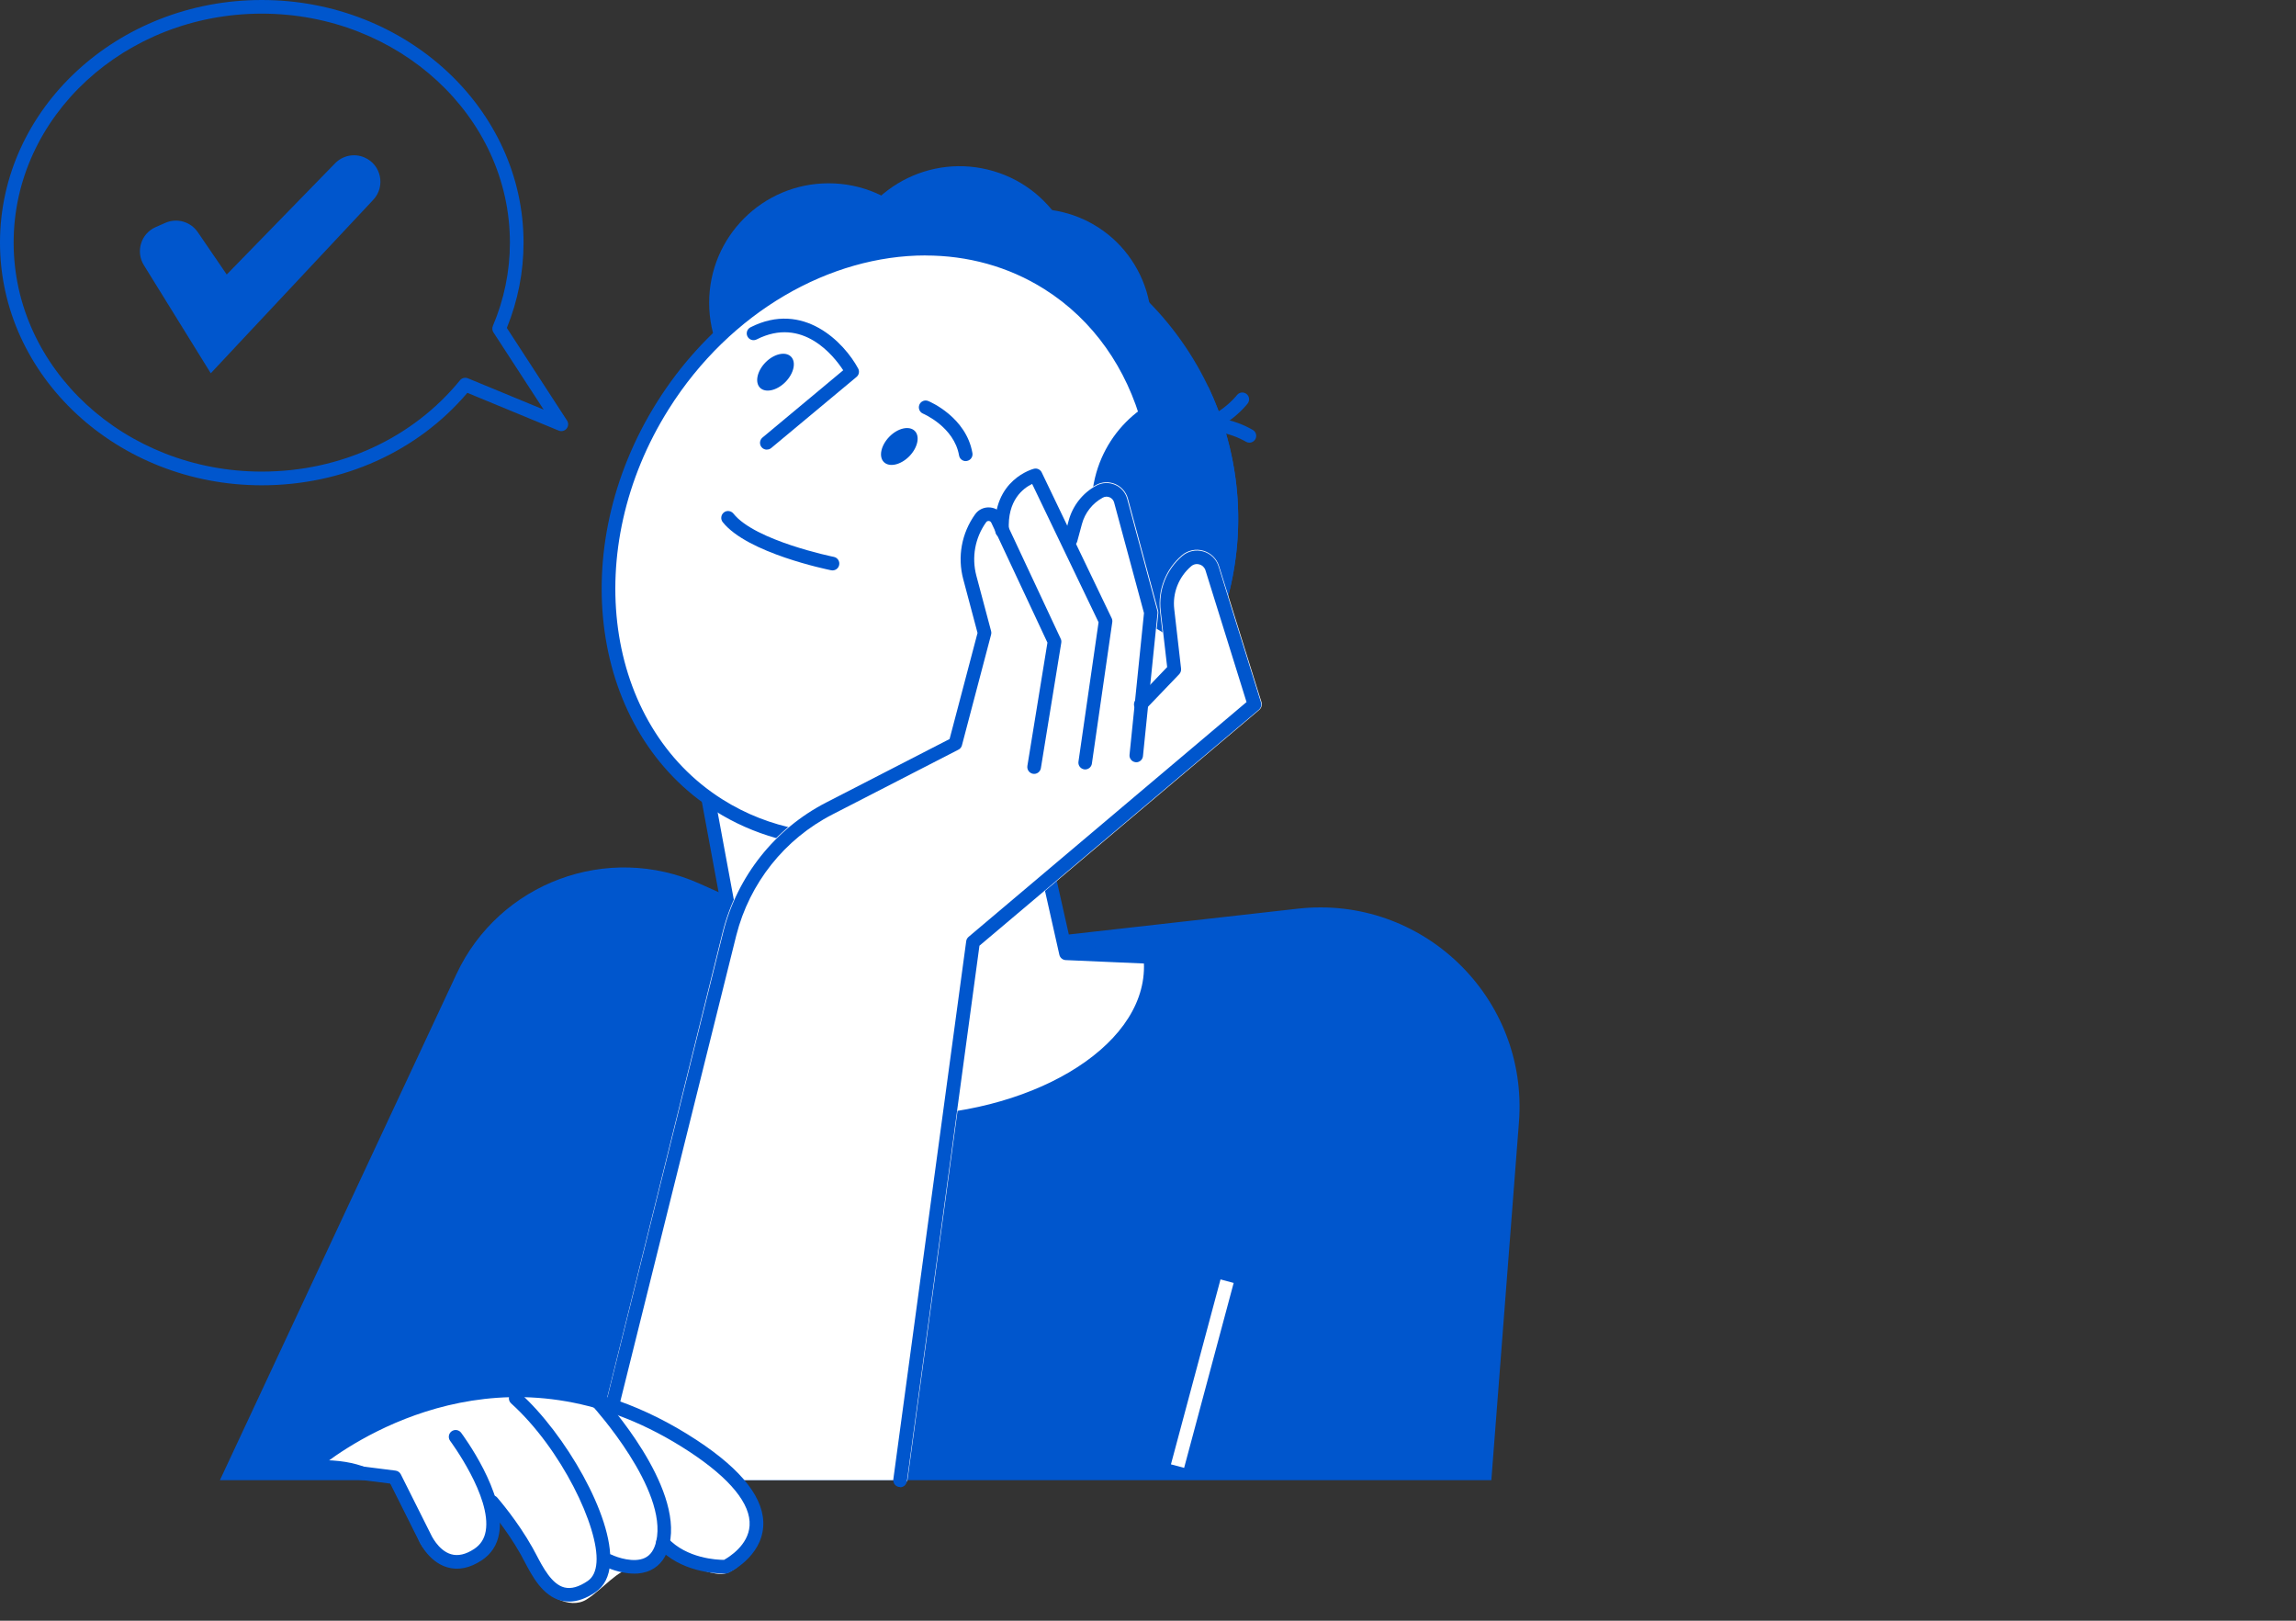 <?xml version="1.0" encoding="utf-8"?>
<svg xmlns="http://www.w3.org/2000/svg" fill="none" height="100%" overflow="visible" preserveAspectRatio="none" style="display: block;" viewBox="0 0 119 84" width="100%">
<rect x="0" y="0" width="119" height="84" fill="#333333" stroke="none"/>
<g id="Frame 12">
<g clip-path="url(#clip0_0_4217)" id="_Layer_">
<path d="M77.295 76.715H11.398L23.654 50.492C25.873 45.742 31.496 43.653 36.278 45.806L44.774 49.63L67.261 47.096C73.711 46.368 79.228 51.694 78.726 58.164L77.295 76.719V76.715Z" fill="#0056CD" id="Vector"/>
<path d="M41.879 40.893L47.795 42.328C54.595 43.978 61.511 39.766 63.158 32.966L63.727 30.623C65.795 22.109 60.518 13.451 52.005 11.383L50.789 13.571C45.452 12.274 40.024 15.582 38.73 20.918L36.161 31.507C35.154 35.663 37.727 39.886 41.883 40.893H41.879Z" fill="#0056CD" id="Vector_2"/>
<path d="M59.617 49.594L55.252 49.403L50.361 27.665L34.779 31.008L38.041 48.647C38.041 48.647 39.017 58.189 46.357 58.189C53.697 58.189 59.642 54.567 59.642 50.103C59.642 49.934 59.631 49.764 59.614 49.598L59.617 49.594Z" fill="white" id="Vector_3"/>
<path d="M46.361 58.539C38.791 58.539 37.706 48.781 37.695 48.682L34.436 31.072C34.401 30.885 34.521 30.701 34.709 30.662L50.287 27.319C50.478 27.276 50.665 27.396 50.708 27.587L55.539 49.064L59.635 49.244C59.811 49.251 59.953 49.386 59.97 49.562C59.992 49.764 59.999 49.941 59.999 50.103C59.999 54.758 53.881 58.543 46.361 58.543V58.539ZM35.193 31.28L38.395 48.584C38.409 48.704 39.43 57.836 46.361 57.836C53.291 57.836 59.292 54.365 59.292 50.103C59.292 50.05 59.292 49.994 59.288 49.937L55.235 49.76C55.076 49.753 54.941 49.64 54.906 49.485L50.093 28.089L35.189 31.288L35.193 31.28Z" fill="#0056CD" id="Vector_4"/>
<path d="M56.792 21.984C59.63 20.254 60.529 16.551 58.799 13.713C57.069 10.874 53.366 9.976 50.527 11.705C47.689 13.435 46.79 17.139 48.52 19.977C50.25 22.815 53.953 23.714 56.792 21.984Z" fill="#0056CD" id="Vector_5"/>
<path d="M53.294 13.617C59.426 15.957 63.066 22.442 61.723 28.987C60.066 29.588 58.196 29.725 56.323 29.27C51.457 28.089 48.425 23.378 49.548 18.752C50.082 16.547 51.467 14.758 53.291 13.62L53.294 13.617Z" fill="#0056CD" id="Vector_6"/>
<path d="M60.808 22.735C62.83 28.98 60.062 35.882 54.121 38.939C52.616 38.024 51.337 36.652 50.517 34.91C48.386 30.379 50.153 25.064 54.464 23.035C56.518 22.071 58.776 22.025 60.812 22.731L60.808 22.735Z" fill="#0056CD" id="Vector_7"/>
<path d="M55.093 19.614C56.531 16.617 55.267 13.022 52.27 11.584C49.273 10.146 45.678 11.41 44.24 14.407C42.803 17.404 44.066 20.999 47.063 22.437C50.06 23.875 53.655 22.611 55.093 19.614Z" fill="#0056CD" id="Vector_8"/>
<path d="M42.947 21.883C46.366 21.883 49.138 19.111 49.138 15.691C49.138 12.272 46.366 9.5 42.947 9.5C39.527 9.5 36.755 12.272 36.755 15.691C36.755 19.111 39.527 21.883 42.947 21.883Z" fill="#0056CD" id="Vector_9"/>
<path d="M43.721 13.345C42.915 16.667 44.954 20.014 48.276 20.82C51.598 21.625 54.945 19.586 55.751 16.264C56.556 12.942 54.517 9.595 51.195 8.789C47.873 7.984 44.526 10.023 43.721 13.345Z" fill="#0056CD" id="Vector_10"/>
<path d="M64.756 22.944C64.692 22.944 64.628 22.926 64.568 22.89C64.537 22.869 62.798 21.823 61.328 22.71C61.158 22.813 60.942 22.756 60.843 22.59C60.741 22.424 60.797 22.205 60.964 22.106C62.812 20.986 64.858 22.237 64.943 22.29C65.109 22.392 65.159 22.611 65.056 22.777C64.989 22.883 64.872 22.944 64.756 22.944Z" fill="#0056CD" id="Vector_11"/>
<path d="M61.596 22.537C61.405 22.537 61.207 22.519 61.006 22.48C60.815 22.445 60.688 22.261 60.723 22.067C60.758 21.876 60.946 21.749 61.137 21.784C62.83 22.102 64.095 20.498 64.109 20.48C64.229 20.325 64.448 20.296 64.604 20.417C64.759 20.537 64.787 20.756 64.667 20.911C64.611 20.986 63.398 22.534 61.596 22.534V22.537Z" fill="#0056CD" id="Vector_12"/>
<path d="M34.366 21.007C39.077 13.536 48.007 10.705 54.316 14.684C59.649 18.049 61.398 25.198 58.967 31.842C59.115 31.878 59.26 31.913 59.408 31.962C61.632 32.722 62.974 35.101 62.473 37.395C61.911 39.974 59.338 41.572 56.786 40.953C55.662 40.681 54.74 40.02 54.111 39.151C49.195 43.706 42.367 44.95 37.26 41.731C30.952 37.751 29.658 28.474 34.366 21.003V21.007Z" fill="white" id="Vector_13"/>
<path d="M43.643 43.901C41.321 43.901 39.059 43.289 37.069 42.035C30.605 37.96 29.259 28.443 34.065 20.82C38.872 13.196 48.043 10.312 54.503 14.387C59.78 17.716 61.776 24.753 59.426 31.602C59.458 31.613 59.49 31.623 59.522 31.634C61.907 32.447 63.356 35.016 62.819 37.476C62.526 38.815 61.727 39.953 60.568 40.678C59.408 41.402 58.037 41.625 56.705 41.303C55.68 41.056 54.758 40.48 54.068 39.674C50.944 42.455 47.219 43.904 43.646 43.904L43.643 43.901ZM47.968 13.239C43.045 13.239 37.857 16.13 34.666 21.194C30.068 28.488 31.316 37.568 37.447 41.434C42.318 44.505 48.919 43.484 53.87 38.893C53.945 38.826 54.044 38.791 54.146 38.801C54.245 38.812 54.337 38.865 54.397 38.946C55.005 39.78 55.881 40.374 56.871 40.614C58.013 40.89 59.193 40.702 60.193 40.077C61.19 39.451 61.879 38.476 62.13 37.324C62.593 35.207 61.345 33.002 59.295 32.302C59.161 32.256 59.023 32.221 58.885 32.189C58.786 32.164 58.705 32.1 58.656 32.012C58.606 31.924 58.599 31.818 58.635 31.722C61.069 25.075 59.214 18.19 54.129 14.985C52.255 13.804 50.135 13.242 47.968 13.242V13.239Z" fill="#0056CD" id="Vector_14"/>
<path d="M47.127 23.65C46.686 24.096 46.099 24.23 45.813 23.951C45.53 23.672 45.657 23.081 46.096 22.633C46.534 22.184 47.124 22.053 47.41 22.332C47.693 22.611 47.566 23.201 47.127 23.65Z" fill="#0056CD" id="Vector_15"/>
<path d="M40.709 19.798C40.268 20.243 39.681 20.378 39.395 20.099C39.112 19.819 39.239 19.229 39.678 18.78C40.119 18.335 40.706 18.201 40.992 18.48C41.279 18.759 41.148 19.349 40.709 19.798Z" fill="#0056CD" id="Vector_16"/>
<path d="M50.054 23.898C49.884 23.898 49.736 23.777 49.707 23.604C49.453 22.127 47.859 21.445 47.841 21.438C47.661 21.364 47.576 21.155 47.651 20.975C47.725 20.795 47.93 20.71 48.11 20.784C48.191 20.816 50.082 21.622 50.4 23.484C50.432 23.675 50.305 23.859 50.11 23.891C50.089 23.891 50.071 23.894 50.05 23.894L50.054 23.898Z" fill="#0056CD" id="Vector_17"/>
<path d="M43.148 29.563C43.123 29.563 43.102 29.563 43.077 29.556C42.901 29.52 38.737 28.669 37.458 27.061C37.338 26.909 37.363 26.686 37.515 26.562C37.667 26.439 37.889 26.467 38.013 26.619C39.133 28.029 43.18 28.856 43.219 28.863C43.41 28.902 43.533 29.089 43.494 29.28C43.459 29.45 43.314 29.563 43.148 29.563Z" fill="#0056CD" id="Vector_18"/>
<path d="M39.745 23.304C39.642 23.304 39.543 23.262 39.472 23.177C39.349 23.028 39.367 22.806 39.519 22.678L43.703 19.19C43.219 18.448 41.6 16.381 39.215 17.593C39.038 17.681 38.829 17.61 38.741 17.437C38.653 17.264 38.723 17.052 38.897 16.964C41.642 15.568 43.749 17.748 44.477 19.098C44.558 19.247 44.523 19.431 44.392 19.537L39.974 23.219C39.907 23.276 39.83 23.3 39.748 23.3L39.745 23.304Z" fill="#0056CD" id="Vector_19"/>
<path d="M57.938 25.59L53.012 33.454C52.856 33.701 52.828 34.009 52.934 34.277C53.142 34.807 53.779 35.023 54.266 34.726L58.995 31.842L57.935 25.59H57.938Z" fill="#0056CD" id="Vector_20"/>
<path d="M56.147 36.2C56.093 36.2 56.044 36.189 55.991 36.165C55.814 36.08 55.744 35.868 55.828 35.695C55.864 35.617 56.751 33.825 58.581 33.617C58.776 33.592 58.949 33.733 58.974 33.928C58.995 34.122 58.857 34.295 58.663 34.32C57.224 34.482 56.472 35.988 56.465 36.002C56.404 36.129 56.277 36.2 56.147 36.2Z" fill="#0056CD" id="Vector_21"/>
<path d="M62.617 20.035C64.141 23.226 64.621 26.937 63.727 30.62L63.3 32.38C62.649 32.436 61.981 32.394 61.31 32.231C57.988 31.425 55.949 28.079 56.754 24.756C57.429 21.975 59.886 20.102 62.617 20.035Z" fill="#0056CD" id="Vector_22"/>
<path d="M65.381 36.391L63.183 29.34C63.063 28.951 62.755 28.655 62.367 28.541C61.978 28.428 61.557 28.52 61.25 28.785C60.419 29.499 59.999 30.574 60.122 31.659L60.455 34.557L59.666 35.377L60.034 31.782C60.038 31.736 60.034 31.687 60.023 31.641L58.461 25.845C58.37 25.506 58.129 25.23 57.807 25.089C57.482 24.951 57.118 24.965 56.807 25.135C56.101 25.516 55.574 26.184 55.365 26.962L55.316 27.149L54.03 24.47C53.952 24.308 53.768 24.219 53.591 24.262C52.983 24.407 51.969 25.021 51.651 26.364C51.552 26.315 51.446 26.276 51.33 26.265C51.008 26.234 50.704 26.375 50.517 26.637C49.813 27.623 49.587 28.86 49.898 30.033L50.637 32.8L49.195 38.278L42.816 41.558C40.144 42.932 38.19 45.392 37.455 48.304L30.407 76.715C30.379 76.832 30.407 76.62 30.482 76.715C30.556 76.807 30.666 76.715 30.782 76.715C30.786 76.715 30.793 76.715 30.796 76.715H46.664C46.852 76.708 47.007 76.899 47.032 76.715L50.789 49.022L65.261 36.797C65.378 36.698 65.427 36.536 65.381 36.387V36.391Z" fill="white" id="Vector_23"/>
<path d="M46.65 77.069C46.65 77.069 46.618 77.069 46.604 77.069C46.41 77.044 46.276 76.864 46.3 76.673L50.078 48.778C50.089 48.69 50.135 48.612 50.202 48.555L64.607 36.387L62.48 29.563C62.434 29.411 62.317 29.298 62.165 29.255C62.013 29.209 61.854 29.245 61.734 29.351C61.091 29.902 60.762 30.736 60.861 31.577L61.214 34.656C61.225 34.762 61.19 34.864 61.119 34.942L59.38 36.755C59.246 36.896 59.02 36.9 58.882 36.765C58.74 36.631 58.737 36.405 58.871 36.267L60.493 34.574L60.158 31.662C60.034 30.588 60.451 29.524 61.275 28.817C61.575 28.559 61.981 28.471 62.363 28.58C62.745 28.69 63.042 28.98 63.158 29.358L65.356 36.408C65.399 36.543 65.356 36.691 65.247 36.783L50.764 49.015L47.004 76.775C46.979 76.952 46.827 77.083 46.654 77.083L46.65 77.069Z" fill="#0056CD" id="Vector_24"/>
<path d="M58.892 39.504C58.892 39.504 58.868 39.504 58.857 39.504C58.663 39.483 58.521 39.31 58.543 39.116L59.292 31.775L57.744 26.043C57.712 25.923 57.627 25.824 57.511 25.774C57.394 25.725 57.267 25.732 57.157 25.792C56.627 26.078 56.231 26.577 56.076 27.16L55.832 28.061C55.782 28.248 55.588 28.361 55.397 28.312C55.21 28.262 55.097 28.068 55.146 27.877L55.39 26.976C55.599 26.206 56.118 25.548 56.818 25.17C57.118 25.007 57.472 24.99 57.786 25.124C58.101 25.258 58.334 25.527 58.422 25.859L59.984 31.655C59.995 31.698 59.999 31.74 59.995 31.782L59.239 39.19C59.221 39.37 59.066 39.508 58.889 39.508L58.892 39.504Z" fill="#0056CD" id="Vector_25"/>
<path d="M56.245 39.879C56.245 39.879 56.21 39.879 56.196 39.875C56.002 39.847 55.867 39.667 55.896 39.476L56.938 32.252L53.496 25.082C53.047 25.297 52.192 25.916 52.291 27.488C52.301 27.683 52.157 27.852 51.959 27.863C51.754 27.877 51.595 27.725 51.584 27.531C51.418 24.848 53.57 24.297 53.591 24.294C53.754 24.255 53.92 24.336 53.991 24.484L57.617 32.04C57.648 32.104 57.659 32.175 57.648 32.245L56.592 39.575C56.567 39.752 56.415 39.879 56.242 39.879H56.245Z" fill="#0056CD" id="Vector_26"/>
<path d="M30.779 77.069C30.75 77.069 30.722 77.069 30.694 77.058C30.503 77.012 30.39 76.817 30.436 76.63L37.483 48.315C38.214 45.41 40.165 42.957 42.826 41.59L49.216 38.303L50.665 32.804L49.926 30.026C49.615 28.863 49.838 27.637 50.538 26.658C50.718 26.403 51.011 26.273 51.319 26.301C51.63 26.329 51.891 26.513 52.022 26.796L54.977 33.108C55.008 33.171 55.016 33.245 55.005 33.313L53.948 39.812C53.916 40.003 53.736 40.137 53.542 40.105C53.351 40.073 53.22 39.893 53.248 39.699L54.288 33.306L51.379 27.093C51.347 27.022 51.283 27.004 51.252 27.001C51.22 27.001 51.153 27.001 51.11 27.068C50.534 27.874 50.35 28.884 50.605 29.842L51.368 32.708C51.386 32.768 51.386 32.828 51.368 32.889L49.856 38.631C49.831 38.727 49.764 38.812 49.675 38.854L43.145 42.212C40.66 43.487 38.847 45.774 38.161 48.481L31.114 76.796C31.076 76.955 30.931 77.065 30.771 77.065L30.779 77.069Z" fill="#0056CD" id="Vector_27"/>
<path d="M16.497 75.68C16.497 75.68 23.643 69.898 32.525 73.068C39.642 75.605 40.02 80.5 37.737 81.507C36.822 81.91 34.398 80.401 34.398 80.401C34.398 80.401 33.313 81.422 32.708 81.348C32.104 81.27 31.213 82.387 30.397 82.9C29.535 83.441 28.17 82.688 27.881 81.762C27.591 80.836 26.064 78.323 26.064 78.323C26.064 78.323 25.46 79.981 24.651 80.875C24.096 81.486 22.162 81.104 21.661 79.677C21.159 78.249 20.675 75.595 16.501 75.68H16.497Z" fill="white" id="Vector_28"/>
<path d="M32.864 81.557C32.114 81.557 31.436 81.232 31.397 81.214C31.22 81.129 31.15 80.917 31.235 80.744C31.319 80.567 31.531 80.496 31.704 80.581C31.991 80.719 32.853 81.016 33.422 80.744C33.719 80.603 33.91 80.32 34.012 79.882C34.627 77.206 30.782 72.955 30.743 72.912C30.613 72.767 30.623 72.545 30.765 72.414C30.909 72.283 31.132 72.294 31.263 72.435C31.432 72.619 35.398 77.005 34.698 80.041C34.55 80.691 34.221 81.143 33.722 81.38C33.447 81.511 33.15 81.56 32.86 81.56L32.864 81.557Z" fill="#0056CD" id="Vector_29"/>
<path d="M29.489 83.006C29.347 83.006 29.213 82.988 29.079 82.956C28.117 82.712 27.573 81.673 27.177 80.917C27.11 80.79 27.05 80.673 26.99 80.567C26.248 79.242 25.248 78.09 25.237 78.079C25.11 77.931 25.124 77.708 25.273 77.581C25.421 77.454 25.643 77.468 25.771 77.616C25.813 77.666 26.828 78.832 27.605 80.224C27.669 80.334 27.732 80.461 27.803 80.592C28.139 81.232 28.595 82.108 29.248 82.274C29.602 82.363 29.998 82.253 30.461 81.939C30.733 81.755 30.885 81.43 30.916 80.97C31.044 79.164 29.096 75.089 26.492 72.736C26.347 72.605 26.336 72.382 26.467 72.237C26.598 72.092 26.82 72.082 26.965 72.213C29.259 74.28 31.796 78.581 31.623 81.02C31.574 81.709 31.316 82.214 30.856 82.525C30.379 82.847 29.92 83.009 29.485 83.009L29.489 83.006Z" fill="#0056CD" id="Vector_30"/>
<path d="M37.522 81.553C37.062 81.553 35.274 81.468 34.097 80.2C33.963 80.058 33.974 79.832 34.115 79.701C34.256 79.567 34.482 79.578 34.613 79.719C35.596 80.776 37.168 80.846 37.525 80.846C37.787 80.701 38.787 80.083 38.85 79.072C38.925 77.952 37.836 76.62 35.712 75.227C26.849 69.417 19.155 74.132 16.942 75.771L20.501 76.22C20.618 76.234 20.721 76.309 20.773 76.411L22.318 79.496C22.328 79.521 22.7 80.355 23.378 80.553C23.739 80.659 24.142 80.567 24.58 80.277C24.908 80.058 25.103 79.758 25.174 79.355C25.485 77.581 23.353 74.708 23.332 74.679C23.216 74.524 23.247 74.301 23.403 74.185C23.562 74.068 23.781 74.1 23.898 74.255C23.993 74.382 26.23 77.401 25.87 79.475C25.767 80.073 25.463 80.543 24.968 80.868C24.346 81.278 23.742 81.401 23.17 81.228C22.173 80.931 21.696 79.839 21.675 79.79L20.226 76.892L16.024 76.362C15.886 76.344 15.773 76.249 15.73 76.118C15.688 75.987 15.73 75.842 15.829 75.75C15.921 75.665 25.156 67.459 36.101 74.633C38.49 76.199 39.653 77.708 39.557 79.122C39.451 80.695 37.836 81.483 37.769 81.518C37.727 81.539 37.681 81.55 37.631 81.553C37.621 81.553 37.582 81.553 37.522 81.553Z" fill="#0056CD" id="Vector_31"/>
<path d="M63.258 66.31L60.689 75.895L61.372 76.078L63.94 66.493L63.258 66.31Z" fill="white" id="Vector_32"/>
<path d="M7.457 13.744L10.924 19.346L19.346 10.355C19.992 9.666 19.763 8.542 18.897 8.164C18.374 7.934 17.766 8.054 17.367 8.464L11.751 14.228L10.249 12.03C9.874 11.486 9.168 11.284 8.563 11.553L8.065 11.772C7.305 12.108 7.019 13.037 7.457 13.744Z" fill="#0056CD" id="Vector_33"/>
<path d="M13.568 25.152C6.086 25.152 0 19.512 0 12.574C0 5.637 6.086 0 13.568 0C21.049 0 27.135 5.64 27.135 12.574C27.135 14.091 26.845 15.578 26.269 16.996L29.39 21.798C29.474 21.929 29.464 22.099 29.365 22.215C29.266 22.336 29.1 22.375 28.959 22.318L24.223 20.36C21.632 23.41 17.762 25.152 13.568 25.152ZM13.568 0.707C6.474 0.707 0.707 6.033 0.707 12.574C0.707 19.116 6.474 24.442 13.568 24.442C17.642 24.442 21.385 22.717 23.841 19.71C23.94 19.59 24.106 19.547 24.251 19.607L28.177 21.229L25.573 17.225C25.509 17.126 25.499 17.003 25.545 16.893C26.131 15.511 26.428 14.059 26.428 12.574C26.428 6.029 20.66 0.707 13.568 0.707Z" fill="#0056CD" id="Vector_34"/>
</g>
</g>
<defs>
<clipPath id="clip0_0_4217">
<rect fill="white" height="83.08" width="78.758"/>
</clipPath>
</defs>
</svg>